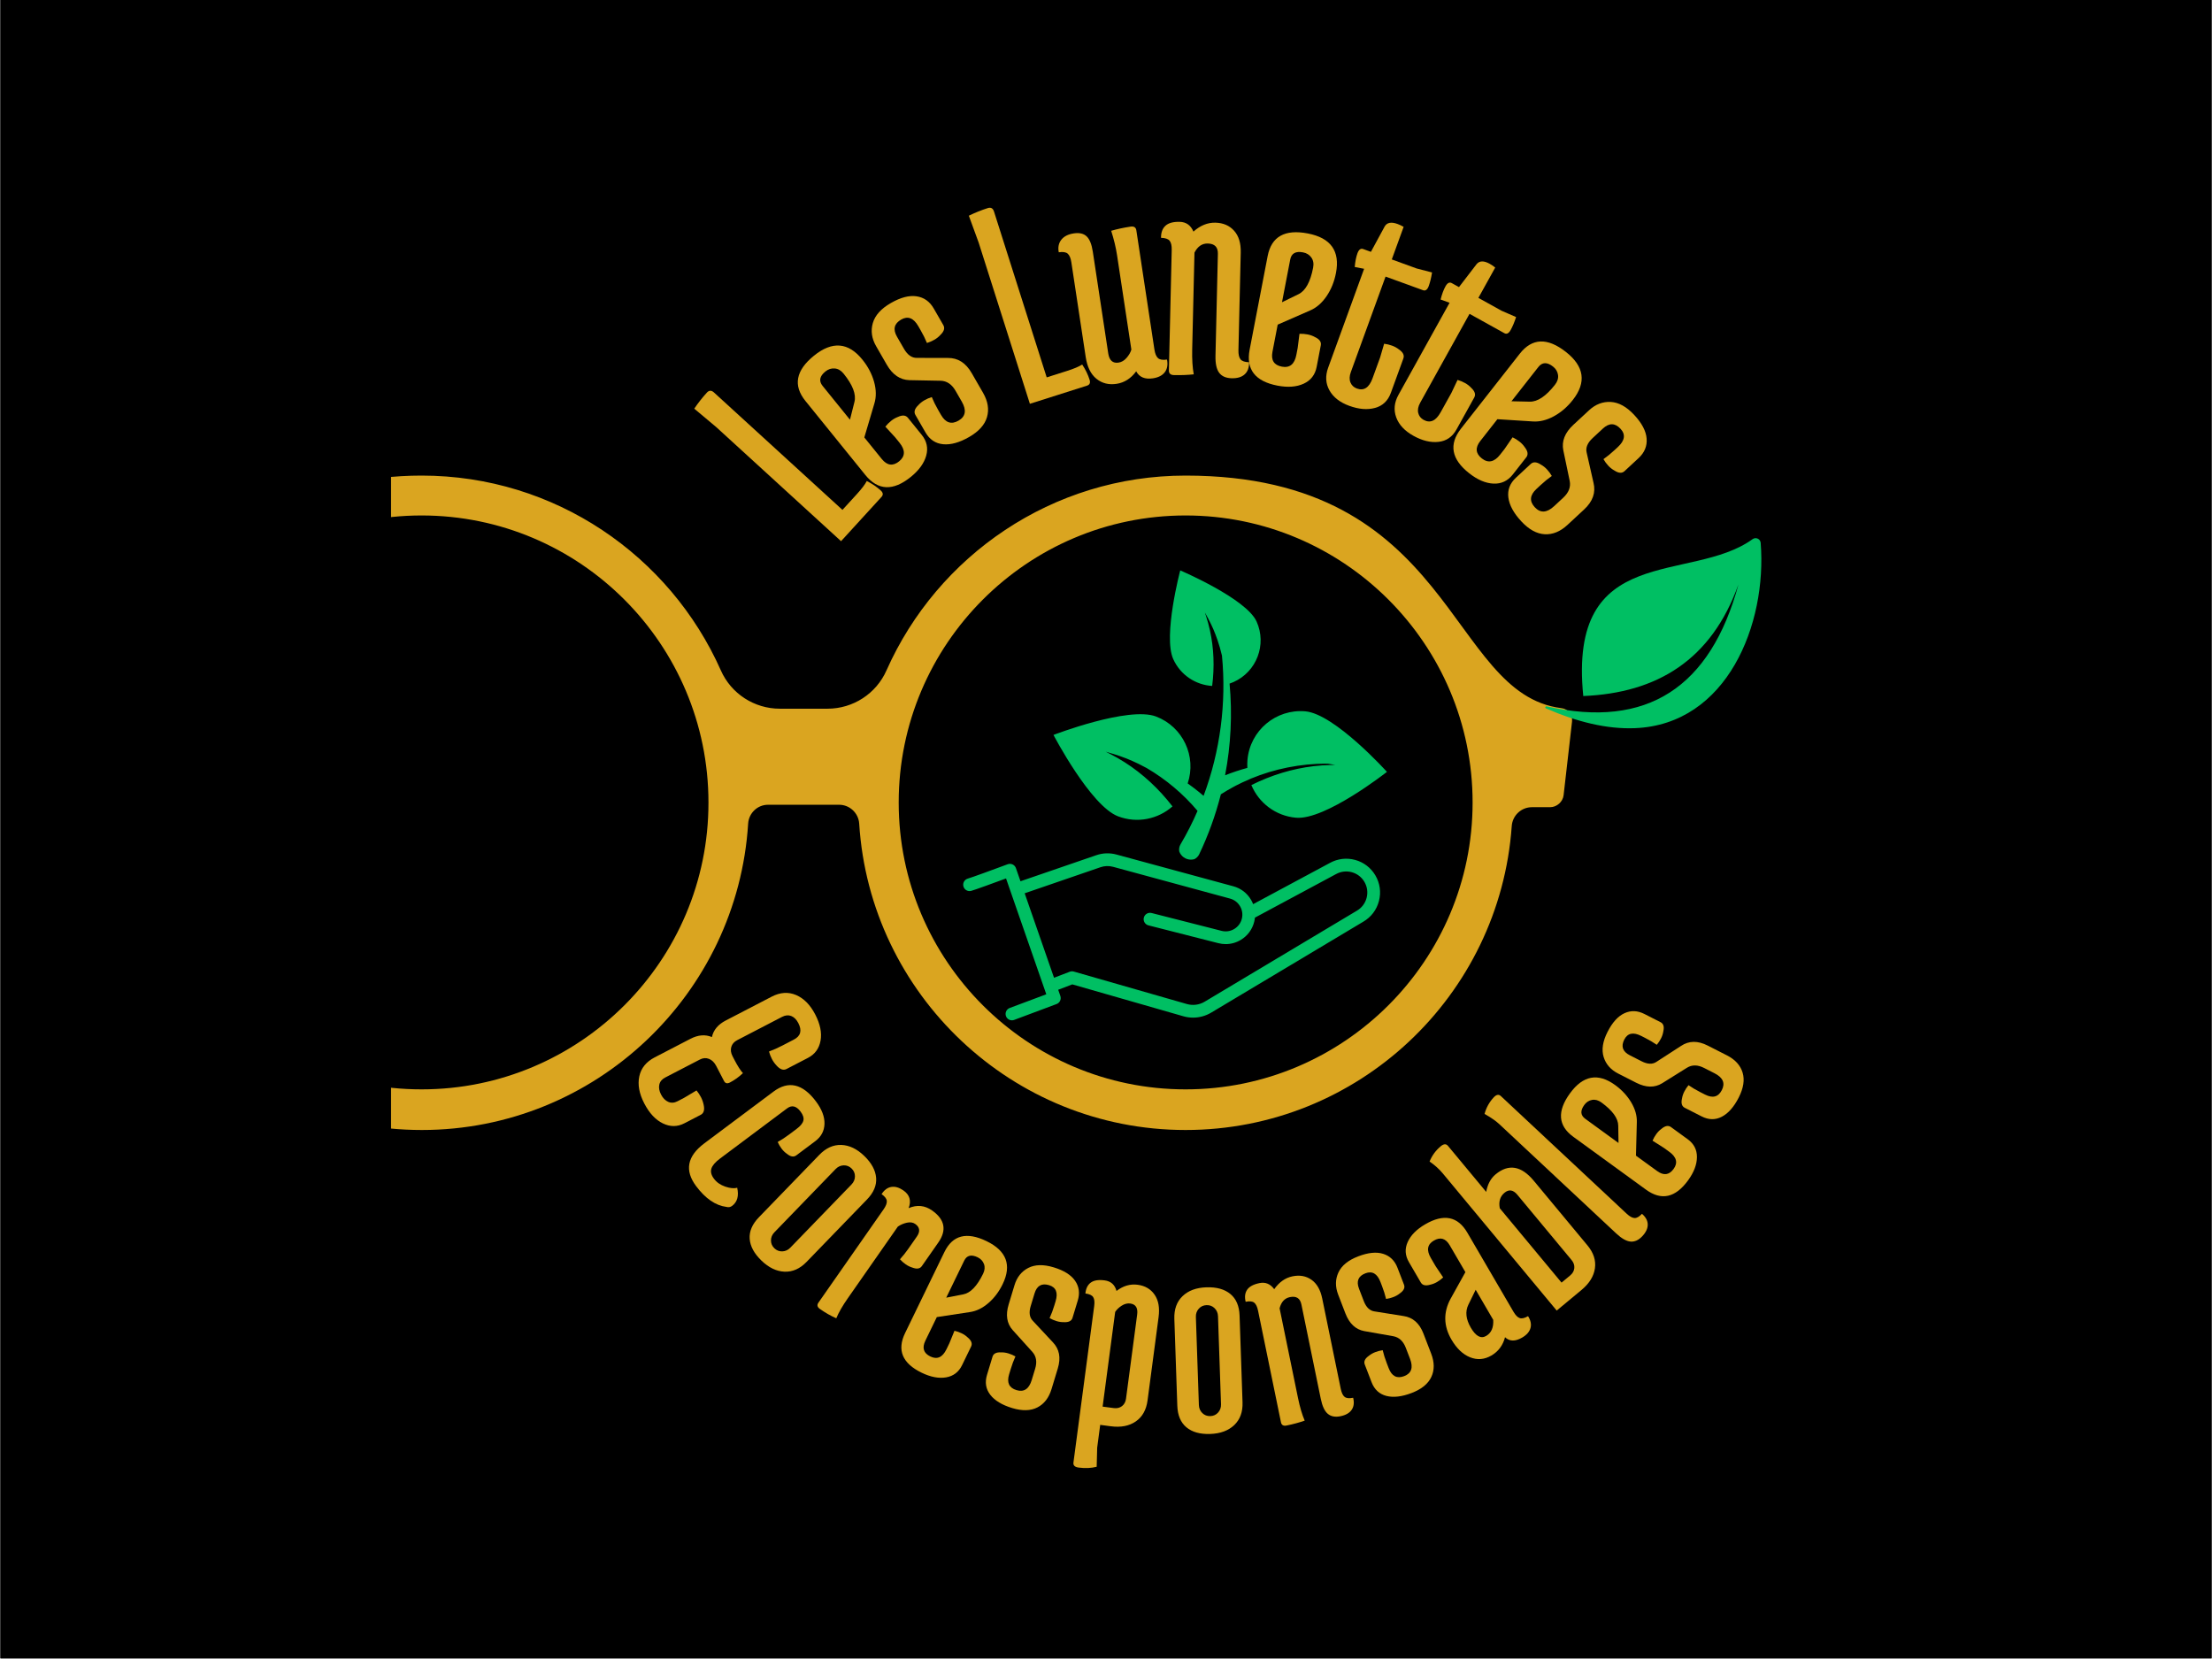 <svg xmlns="http://www.w3.org/2000/svg" xmlns:xlink="http://www.w3.org/1999/xlink" width="4608" zoomAndPan="magnify" viewBox="0 0 3456 2592" height="3456" preserveAspectRatio="xMidYMid meet" version="1.0"><defs><g/><clipPath id="f91a079c16"><path d="M 0.668 0 L 3455.332 0 L 3455.332 2591 L 0.668 2591 Z M 0.668 0 " clip-rule="nonzero"/></clipPath><clipPath id="8498e15b10"><path d="M 610.957 743 L 2457 743 L 2457 1766 L 610.957 1766 Z M 610.957 743 " clip-rule="nonzero"/></clipPath><clipPath id="8fe2d87f9f"><path d="M 2414 840 L 2752 840 L 2752 1138 L 2414 1138 Z M 2414 840 " clip-rule="nonzero"/></clipPath><clipPath id="58e523a487"><path d="M 2794.734 852.957 L 2700.445 1193.25 L 2377.492 1103.762 L 2471.785 763.473 Z M 2794.734 852.957 " clip-rule="nonzero"/></clipPath><clipPath id="4437dc5faf"><path d="M 2700.383 1193.473 L 2794.672 853.184 L 2471.723 763.695 L 2377.43 1103.988 Z M 2700.383 1193.473 " clip-rule="nonzero"/></clipPath><clipPath id="971c69b7f9"><path d="M 1504 1333 L 2157 1333 L 2157 1594.387 L 1504 1594.387 Z M 1504 1333 " clip-rule="nonzero"/></clipPath><clipPath id="a720d4741b"><path d="M 1645 891.156 L 2167 891.156 L 2167 1344 L 1645 1344 Z M 1645 891.156 " clip-rule="nonzero"/></clipPath></defs><g clip-path="url(#f91a079c16)"><path fill="#transparent" d="M 0.668 0 L 3455.332 0 L 3455.332 2591 L 0.668 2591 Z M 0.668 0 " fill-opacity="0" fill-rule="nonzero"/><path fill="#transparent" d="M 0.668 0 L 3455.332 0 L 3455.332 2591 L 0.668 2591 Z M 0.668 0 " fill-opacity="0" fill-rule="nonzero"/></g><g fill="#daa520" fill-opacity="1"><g transform="translate(1302.18, 858.51)"><g><path d="M 36.484 -86.422 C 44.18 -94.848 49.367 -101.695 52.047 -106.969 C 60.305 -102.852 67.594 -97.914 73.906 -92.156 C 77.645 -88.727 78.023 -85.379 75.047 -82.109 L 11.875 -12.984 L -183.203 -191.281 L -217.484 -220.016 C -211.379 -229.035 -204.801 -237.406 -197.75 -245.125 C -194.32 -248.875 -190.625 -248.93 -186.656 -245.297 L 14.047 -61.875 Z M 36.484 -86.422 "/></g></g></g><g fill="#daa520" fill-opacity="1"><g transform="translate(1366.791, 784.54)"><g><path d="M -48.797 -200.812 C -52.785 -205.738 -57.398 -208.422 -62.641 -208.859 C -67.891 -209.305 -72.734 -207.738 -77.172 -204.156 C -86.285 -196.781 -87.754 -189.273 -81.578 -181.641 L -38.812 -128.797 L -31.844 -156.438 C -28.789 -168.281 -34.441 -183.07 -48.797 -200.812 Z M -14.797 -42.438 L -108.391 -158.094 C -127.93 -182.238 -123.473 -205.82 -95.016 -228.844 C -66.566 -251.875 -41.379 -249.836 -19.453 -222.734 C -10.68 -211.898 -4.578 -200.332 -1.141 -188.031 C 2.285 -175.727 2.445 -164.445 -0.656 -154.188 L -16.391 -101.094 L 10.828 -67.469 C 19.191 -57.125 28.238 -55.883 37.969 -63.75 C 47.695 -71.625 47.879 -81.352 38.516 -92.938 L 31.641 -101.422 L 16.469 -117.906 C 19.082 -121.227 22.051 -124.234 25.375 -126.922 C 28.695 -129.617 32.234 -131.672 35.984 -133.078 C 43.086 -136.391 48.336 -135.953 51.734 -131.766 L 73.25 -105.172 C 81.227 -95.316 83.582 -84.477 80.312 -72.656 C 77.039 -60.832 69 -49.738 56.188 -39.375 C 28.594 -17.039 4.93 -18.062 -14.797 -42.438 Z M -14.797 -42.438 "/></g></g></g><g fill="#daa520" fill-opacity="1"><g transform="translate(1453.397, 712.309)"><g><path d="M 16.859 -64.031 C 23.973 -51.676 33.086 -48.703 44.203 -55.109 C 55.316 -61.516 57 -71.441 49.25 -84.891 L 39.516 -101.781 C 33.66 -111.938 25.898 -117.156 16.234 -117.438 L -32.578 -118.375 C -47.086 -118.789 -58.852 -126.82 -67.875 -142.469 L -84.484 -171.312 C -91.453 -183.383 -93.195 -195.453 -89.719 -207.516 C -86.25 -219.578 -76.895 -230 -61.656 -238.781 C -46.426 -247.57 -33.008 -251.102 -21.406 -249.375 C -9.801 -247.645 -0.836 -241.289 5.484 -230.312 L 20.438 -204.375 C 23.125 -199.707 21.656 -194.645 16.031 -189.188 C 13.375 -186.195 10.191 -183.633 6.484 -181.5 C 2.785 -179.363 -1.094 -177.676 -5.156 -176.438 C -7.812 -182.945 -11.117 -189.629 -15.078 -196.484 L -18.641 -202.672 C -26.078 -215.578 -35.008 -219.023 -45.438 -213.016 C -56.414 -206.691 -58.582 -197.766 -51.938 -186.234 L -41.016 -167.297 C -35.473 -157.68 -28.734 -152.969 -20.797 -153.156 L 27.547 -153.047 C 43.141 -153.254 55.523 -145.398 64.703 -129.484 L 82.516 -98.594 C 90.109 -85.414 92.172 -72.797 88.703 -60.734 C 85.234 -48.68 75.945 -38.301 60.844 -29.594 C 45.75 -20.895 32.207 -17.109 20.219 -18.234 C 8.227 -19.367 -1.016 -25.566 -7.516 -36.828 L -23.172 -64 C -25.867 -68.676 -24.395 -73.734 -18.75 -79.172 C -16.094 -82.172 -12.91 -84.738 -9.203 -86.875 C -5.504 -89.008 -1.629 -90.691 2.422 -91.922 C 5.086 -85.41 8.395 -78.723 12.344 -71.859 Z M 16.859 -64.031 "/></g></g></g><g fill="#daa520" fill-opacity="1"><g transform="translate(1554.765, 655.268)"><g/></g></g><g fill="#daa520" fill-opacity="1"><g transform="translate(1592.309, 636.221)"><g><path d="M 74.75 -56.672 C 85.625 -60.129 93.539 -63.477 98.5 -66.719 C 103.602 -59.031 107.453 -51.109 110.047 -42.953 C 111.578 -38.117 110.234 -35.031 106.016 -33.688 L 16.766 -5.328 L -63.266 -257.203 L -78.609 -299.203 C -68.828 -303.973 -58.953 -307.941 -48.984 -311.109 C -44.148 -312.648 -40.922 -310.852 -39.297 -305.719 L 43.047 -46.609 Z M 74.75 -56.672 "/></g></g></g><g fill="#daa520" fill-opacity="1"><g transform="translate(1684.09, 604.042)"><g><path d="M 61.156 -205.438 C 59.352 -217.344 56.305 -230.016 52.016 -243.453 C 61.234 -246.141 71.32 -248.312 82.281 -249.969 C 87.602 -250.781 90.617 -248.836 91.328 -244.141 L 119.547 -58.031 C 120.547 -51.457 122.438 -46.938 125.219 -44.469 C 128 -42.008 132.68 -41.281 139.266 -42.281 C 140.805 -34.176 139.641 -27.582 135.766 -22.5 C 131.891 -17.426 125.723 -14.25 117.266 -12.969 C 104.734 -11.07 96.004 -14.719 91.078 -23.906 C 82.848 -12.719 72.625 -6.195 60.406 -4.344 C 48.188 -2.488 37.688 -5.141 28.906 -12.297 C 20.125 -19.461 14.566 -30.723 12.234 -46.078 L -10.203 -194.109 C -11.203 -200.691 -13.086 -205.219 -15.859 -207.688 C -18.641 -210.156 -23.316 -210.891 -29.891 -209.891 C -31.398 -217.672 -30.07 -224.203 -25.906 -229.484 C -21.738 -234.766 -15.266 -238.066 -6.484 -239.391 C 2.285 -240.723 9.004 -239.176 13.672 -234.75 C 18.348 -230.332 21.562 -222.328 23.312 -210.734 L 47.406 -51.891 C 49.07 -40.922 54.453 -36.129 63.547 -37.516 C 68.242 -38.223 72.43 -40.695 76.109 -44.938 C 79.797 -49.188 82.27 -53.5 83.531 -57.875 Z M 61.156 -205.438 "/></g></g></g><g fill="#daa520" fill-opacity="1"><g transform="translate(1805.225, 583.442)"><g><path d="M 57.453 -37.641 C 57.098 -22.117 57.906 -9.102 59.875 1.406 C 50.332 2.445 40.02 2.844 28.938 2.594 C 23.562 2.457 20.93 0.008 21.047 -4.75 L 25.453 -192.906 C 25.609 -199.562 24.531 -204.344 22.219 -207.25 C 19.906 -210.156 15.422 -211.688 8.766 -211.844 C 8.648 -220.094 10.941 -226.379 15.641 -230.703 C 20.336 -235.035 27.754 -237.082 37.891 -236.844 C 48.023 -236.613 55.191 -231.531 59.391 -221.594 C 70.086 -231.176 81.531 -235.82 93.719 -235.531 C 105.914 -235.25 115.645 -231.055 122.906 -222.953 C 130.164 -214.859 133.625 -203.523 133.281 -188.953 L 129.703 -36.422 C 129.547 -29.766 130.617 -24.984 132.922 -22.078 C 135.223 -19.18 139.703 -17.656 146.359 -17.5 C 146.492 -9.25 144.211 -2.961 139.516 1.359 C 134.816 5.691 128.031 7.754 119.156 7.547 C 110.289 7.336 103.781 4.492 99.625 -0.984 C 95.477 -6.473 93.551 -15.395 93.844 -27.75 L 97.578 -186.938 C 97.816 -197.383 92.551 -202.734 81.781 -202.984 C 72.906 -203.191 65.977 -198.441 61 -188.734 Z M 57.453 -37.641 "/></g></g></g><g fill="#daa520" fill-opacity="1"><g transform="translate(1929.512, 584.889)"><g><path d="M 122.109 -166.719 C 123.305 -172.945 122.383 -178.211 119.344 -182.516 C 116.301 -186.816 111.984 -189.504 106.391 -190.578 C 94.867 -192.797 88.176 -189.082 86.312 -179.438 L 73.469 -112.672 L 99.109 -125.172 C 110.129 -130.473 117.797 -144.32 122.109 -166.719 Z M 22.922 -38.656 L 51.031 -184.75 C 56.906 -215.258 77.816 -227.055 113.766 -220.141 C 149.711 -213.223 164.391 -192.645 157.797 -158.406 C 155.16 -144.719 150.242 -132.598 143.047 -122.047 C 135.848 -111.492 127.328 -104.098 117.484 -99.859 L 66.734 -77.672 L 58.562 -35.188 C 56.039 -22.125 60.926 -14.41 73.219 -12.047 C 85.508 -9.68 93.066 -15.816 95.891 -30.453 L 97.953 -41.172 L 100.781 -63.375 C 105 -63.531 109.207 -63.203 113.406 -62.391 C 117.613 -61.586 121.461 -60.207 124.953 -58.25 C 132.066 -54.938 135.113 -50.633 134.094 -45.344 L 127.625 -11.75 C 125.227 0.695 118.457 9.477 107.312 14.594 C 96.164 19.719 82.504 20.723 66.328 17.609 C 31.461 10.898 16.992 -7.852 22.922 -38.656 Z M 22.922 -38.656 "/></g></g></g><g fill="#daa520" fill-opacity="1"><g transform="translate(2040.439, 604.415)"><g><path d="M 132.656 9.297 C 128.113 21.797 119.859 29.664 107.891 32.906 C 95.93 36.145 82.582 35.082 67.844 29.719 C 53.102 24.363 42.719 16.289 36.688 5.5 C 30.664 -5.281 29.984 -17.07 34.641 -29.875 L 90.844 -184.453 L 76.188 -187.266 C 76.914 -195.754 78.332 -202.898 80.438 -208.703 C 82.551 -214.516 85.539 -216.719 89.406 -215.312 L 101.469 -210.938 L 123 -250.656 C 126.562 -256.77 133.258 -258.039 143.094 -254.469 C 146.07 -253.383 149.238 -251.895 152.594 -250 L 134.078 -199.078 L 172.938 -184.953 L 196.984 -178.734 C 195.66 -170.441 193.941 -163.395 191.828 -157.594 C 189.723 -151.789 186.738 -149.594 182.875 -151 L 124.344 -172.281 L 70.094 -23.062 C 67.82 -16.82 67.625 -11.422 69.5 -6.859 C 71.383 -2.297 74.711 0.852 79.484 2.594 C 90.504 6.594 98.664 1.297 103.969 -13.297 L 115.828 -45.891 L 122.109 -67.375 C 126.305 -66.863 130.41 -65.875 134.422 -64.406 C 138.441 -62.945 142.023 -60.973 145.172 -58.484 C 151.66 -54.098 153.988 -49.375 152.156 -44.312 Z M 132.656 9.297 "/></g></g></g><g fill="#daa520" fill-opacity="1"><g transform="translate(2146.08, 640.9)"><g><path d="M 129.562 30.047 C 123.102 41.68 113.707 48.156 101.375 49.469 C 89.039 50.781 76.02 47.629 62.312 40.016 C 48.602 32.41 39.617 22.805 35.359 11.203 C 31.109 -0.391 32.289 -12.145 38.906 -24.062 L 118.719 -167.859 L 104.703 -172.938 C 106.766 -181.219 109.289 -188.055 112.281 -193.453 C 115.281 -198.859 118.578 -200.562 122.172 -198.562 L 133.406 -192.328 L 160.906 -228.172 C 165.395 -233.648 172.211 -233.852 181.359 -228.781 C 184.129 -227.238 187.02 -225.27 190.031 -222.875 L 163.734 -175.5 L 199.891 -155.422 L 222.656 -145.516 C 220.039 -137.535 217.234 -130.844 214.234 -125.438 C 211.234 -120.039 207.938 -118.336 204.344 -120.328 L 149.891 -150.562 L 72.844 -11.75 C 69.625 -5.938 68.582 -0.629 69.719 4.172 C 70.852 8.973 73.641 12.602 78.078 15.062 C 88.336 20.758 97.234 16.816 104.766 3.234 L 121.609 -27.094 L 131.188 -47.328 C 135.25 -46.148 139.148 -44.523 142.891 -42.453 C 146.629 -40.379 149.852 -37.867 152.562 -34.922 C 158.289 -29.566 159.852 -24.535 157.25 -19.828 Z M 129.562 30.047 "/></g></g></g><g fill="#daa520" fill-opacity="1"><g transform="translate(2244.615, 693.497)"><g><path d="M 184.859 -92.375 C 188.773 -97.363 190.363 -102.469 189.625 -107.688 C 188.883 -112.906 186.273 -117.273 181.797 -120.797 C 172.566 -128.035 164.922 -127.789 158.859 -120.062 L 116.891 -66.578 L 145.391 -65.953 C 157.617 -65.617 170.773 -74.426 184.859 -92.375 Z M 38.062 -23.891 L 129.906 -140.938 C 149.082 -165.375 173.066 -166.297 201.859 -143.703 C 230.66 -121.109 234.301 -96.098 212.781 -68.672 C 204.176 -57.703 194.258 -49.172 183.031 -43.078 C 171.801 -36.984 160.836 -34.305 150.141 -35.047 L 94.891 -38.547 L 68.188 -4.5 C 59.969 5.957 60.781 15.051 70.625 22.781 C 80.469 30.508 89.988 28.516 99.188 16.797 L 105.922 8.219 L 118.609 -10.234 C 122.43 -8.441 126.023 -6.223 129.391 -3.578 C 132.754 -0.941 135.547 2.039 137.766 5.375 C 142.578 11.57 143.32 16.789 140 21.031 L 118.875 47.953 C 111.039 57.922 100.992 62.629 88.734 62.078 C 76.484 61.523 63.879 56.16 50.922 45.984 C 22.984 24.078 18.695 0.785 38.062 -23.891 Z M 38.062 -23.891 "/></g></g></g><g fill="#daa520" fill-opacity="1"><g transform="translate(2334.378, 761.766)"><g><path d="M 66.188 2.125 C 55.727 11.82 54.863 21.375 63.594 30.781 C 72.32 40.188 82.379 39.613 93.766 29.062 L 108.047 15.797 C 116.641 7.828 119.992 -0.895 118.109 -10.375 L 108.125 -58.188 C 105.289 -72.406 110.492 -85.66 123.734 -97.953 L 148.125 -120.578 C 158.344 -130.066 169.719 -134.461 182.25 -133.766 C 194.781 -133.078 207.023 -126.285 218.984 -113.391 C 230.953 -100.504 237.391 -88.211 238.297 -76.516 C 239.203 -64.816 235.008 -54.656 225.719 -46.031 L 203.766 -25.672 C 199.816 -22.004 194.562 -22.316 188 -26.609 C 184.477 -28.523 181.266 -31.051 178.359 -34.188 C 175.453 -37.32 172.945 -40.723 170.844 -44.391 C 176.602 -48.441 182.383 -53.16 188.188 -58.547 L 193.422 -63.406 C 204.336 -73.539 205.695 -83.02 197.5 -91.844 C 188.883 -101.125 179.695 -101.238 169.938 -92.188 L 153.922 -77.312 C 145.785 -69.77 142.695 -62.148 144.656 -54.453 L 155.328 -7.312 C 159.023 7.852 154.141 21.688 140.672 34.188 L 114.531 58.438 C 103.383 68.781 91.539 73.602 79 72.906 C 66.469 72.219 54.273 65.484 42.422 52.703 C 30.566 39.93 23.852 27.578 22.281 15.641 C 20.719 3.703 24.703 -6.688 34.234 -15.531 L 57.219 -36.859 C 61.176 -40.535 66.43 -40.227 72.984 -35.938 C 76.504 -34.008 79.719 -31.477 82.625 -28.344 C 85.539 -25.219 88.047 -21.816 90.141 -18.141 C 84.391 -14.109 78.613 -9.398 72.812 -4.016 Z M 66.188 2.125 "/></g></g></g><g fill="#daa520" fill-opacity="1"><g transform="translate(978.002, 1659.097)"><g><path d="M 169.594 -2.953 C 174.562 6.617 178.953 13.453 182.766 17.547 C 176.43 23.547 169.672 28.41 162.484 32.141 C 158.234 34.348 155.145 33.594 153.219 29.875 L 141 6.328 C 138.102 0.742 134.328 -2.945 129.672 -4.75 C 125.023 -6.562 120.312 -6.223 115.531 -3.734 L 61.281 24.406 C 56.227 27.031 53.164 30.727 52.094 35.5 C 51.031 40.27 51.945 45.445 54.844 51.031 C 57.738 56.625 61.477 60.422 66.062 62.422 C 70.645 64.43 75.461 64.125 80.516 61.5 L 90.484 56.328 L 110.219 44.578 C 112.938 47.891 115.258 51.406 117.188 55.125 C 119.125 58.852 120.531 62.852 121.406 67.125 C 123.133 75 121.602 80.18 116.812 82.672 L 91.281 95.922 C 80.383 101.578 69.195 101.645 57.719 96.125 C 46.238 90.602 36.531 80.195 28.594 64.906 C 20.664 49.613 18.078 35.516 20.828 22.609 C 23.586 9.703 31.617 -0.203 44.922 -7.109 L 100.766 -36.078 C 112.734 -42.285 123.906 -43.191 134.281 -38.797 C 136.676 -49.816 143.852 -58.43 155.812 -64.641 L 227.609 -101.906 C 240.91 -108.801 253.629 -109.66 265.766 -104.484 C 277.91 -99.305 287.879 -89.203 295.672 -74.172 C 303.461 -59.148 306.242 -45.488 304.016 -33.188 C 301.797 -20.895 295.234 -11.922 284.328 -6.266 L 250.828 11.109 C 246.035 13.598 240.914 11.867 235.469 5.922 C 232.469 2.742 230 -0.703 228.062 -4.422 C 226.133 -8.141 224.609 -12.07 223.484 -16.219 C 230.266 -18.727 237.25 -21.848 244.438 -25.578 L 262.375 -34.891 C 273.02 -40.41 275.312 -49.02 269.25 -60.719 C 266.344 -66.301 262.664 -69.961 258.219 -71.703 C 253.781 -73.453 249.031 -73.016 243.969 -70.391 L 173.766 -33.953 C 168.973 -31.473 165.906 -27.945 164.562 -23.375 C 163.227 -18.801 163.875 -13.988 166.5 -8.938 Z M 169.594 -2.953 "/></g></g></g><g fill="#daa520" fill-opacity="1"><g transform="translate(1055.144, 1802.263)"><g><path d="M 96.641 53.422 C 99.492 66.242 96.844 75.707 88.688 81.812 C 86.051 83.781 83.086 84.312 79.797 83.406 C 62.773 81.188 47 70.359 32.469 50.922 C 14.156 26.453 18.438 4.16 45.312 -15.953 L 153.266 -96.703 C 176.773 -114.285 198.941 -109.16 219.766 -81.328 C 228.922 -69.098 233.344 -57.441 233.031 -46.359 C 232.719 -35.273 227.879 -26.234 218.516 -19.234 L 189.016 2.844 C 184.941 5.895 180.031 5.078 174.281 0.391 C 171.156 -1.773 168.379 -4.473 165.953 -7.703 C 163.535 -10.941 161.52 -14.383 159.906 -18.031 C 165.727 -21.281 171.641 -25.145 177.641 -29.625 L 189.5 -38.516 C 195.5 -42.992 199.008 -47.301 200.031 -51.438 C 201.062 -55.57 199.602 -60.273 195.656 -65.547 C 189.02 -74.422 181.988 -76.078 174.562 -70.516 L 69.844 7.828 C 62.395 13.391 57.891 18.625 56.328 23.531 C 54.766 28.438 56.094 33.707 60.312 39.344 C 64.531 44.988 70.41 49.102 77.953 51.688 C 85.504 54.27 91.734 54.848 96.641 53.422 Z M 96.641 53.422 "/></g></g></g><g fill="#daa520" fill-opacity="1"><g transform="translate(1146.6, 1921.578)"><g><path d="M 39.078 -19.703 L 133.469 -117.234 C 143.883 -127.992 155.348 -133.16 167.859 -132.734 C 180.367 -132.305 192.328 -126.57 203.734 -115.531 C 215.141 -104.488 221.312 -93.094 222.25 -81.344 C 223.188 -69.602 218.445 -58.348 208.031 -47.578 L 113.641 49.938 C 103.223 60.695 91.707 65.812 79.094 65.281 C 66.477 64.75 54.461 58.961 43.047 47.922 C 31.641 36.891 25.52 25.551 24.688 13.906 C 23.863 2.258 28.66 -8.941 39.078 -19.703 Z M 158.953 -95.062 L 63.312 3.75 C 59.77 7.406 57.984 11.613 57.953 16.375 C 57.922 21.133 59.68 25.234 63.234 28.672 C 66.785 32.109 70.941 33.734 75.703 33.547 C 80.473 33.367 84.629 31.453 88.172 27.797 L 183.812 -71.016 C 187.352 -74.68 189.133 -78.898 189.156 -83.672 C 189.188 -88.441 187.426 -92.547 183.875 -95.984 C 180.32 -99.422 176.164 -101.039 171.406 -100.844 C 166.645 -100.656 162.492 -98.727 158.953 -95.062 Z M 158.953 -95.062 "/></g></g></g><g fill="#daa520" fill-opacity="1"><g transform="translate(1259.644, 2027.991)"><g><path d="M 64.938 0.422 C 56.707 12.203 50.707 22.617 46.938 31.672 C 38.539 28.004 30.039 23.164 21.438 17.156 C 17.27 14.25 16.473 10.957 19.047 7.281 L 120.938 -138.625 C 124.539 -143.789 126.191 -148.125 125.891 -151.625 C 125.598 -155.125 122.875 -158.672 117.719 -162.266 C 121.926 -168.836 127.008 -172.598 132.969 -173.547 C 138.938 -174.492 145.238 -172.656 151.875 -168.031 C 161.688 -161.164 164.395 -151.961 160 -140.422 C 173 -145.961 185.148 -144.785 196.453 -136.891 C 216.598 -122.816 219.895 -106.078 206.344 -86.672 L 180.609 -49.828 C 177.691 -45.648 172.766 -44.883 165.828 -47.531 C 162.191 -48.613 158.719 -50.312 155.406 -52.625 C 152.094 -54.938 149.102 -57.57 146.438 -60.531 C 150.938 -65.426 155.332 -70.945 159.625 -77.094 L 172.75 -95.891 C 178.406 -103.992 177.551 -110.617 170.188 -115.766 C 166.75 -118.16 162.438 -118.789 157.25 -117.656 C 152.07 -116.52 147.375 -114.5 143.156 -111.594 Z M 64.938 0.422 "/></g></g></g><g fill="#daa520" fill-opacity="1"><g transform="translate(1383.715, 2112.407)"><g><path d="M 152.312 -122.391 C 154.926 -127.785 155.363 -132.816 153.625 -137.484 C 151.895 -142.16 148.609 -145.676 143.766 -148.031 C 133.797 -152.863 126.785 -151.102 122.734 -142.75 L 94.672 -84.938 L 121.141 -90.078 C 132.504 -92.211 142.895 -102.984 152.312 -122.391 Z M 30.406 -29.703 L 91.812 -156.25 C 104.633 -182.664 126.609 -188.32 157.734 -173.219 C 188.867 -158.113 197.238 -135.734 182.844 -106.078 C 177.094 -94.223 169.641 -84.352 160.484 -76.469 C 151.336 -68.582 141.75 -63.914 131.719 -62.469 L 79.953 -54.594 L 62.094 -17.812 C 56.602 -6.488 59.18 1.754 69.828 6.922 C 80.473 12.086 88.867 8.336 95.016 -4.328 L 99.531 -13.625 L 107.531 -33.219 C 111.426 -32.344 115.191 -31.02 118.828 -29.25 C 122.473 -27.488 125.656 -25.281 128.375 -22.625 C 134.039 -17.875 135.766 -13.207 133.547 -8.625 L 119.422 20.484 C 114.191 31.266 105.859 37.629 94.422 39.578 C 82.984 41.523 70.258 39.098 56.25 32.297 C 26.062 17.648 17.445 -3.016 30.406 -29.703 Z M 30.406 -29.703 "/></g></g></g><g fill="#daa520" fill-opacity="1"><g transform="translate(1521.558, 2177.066)"><g><path d="M 55.062 -29.797 C 51.156 -16.891 55.004 -8.676 66.609 -5.156 C 78.223 -1.645 86.156 -6.914 90.406 -20.969 L 95.766 -38.609 C 98.973 -49.211 97.551 -57.93 91.5 -64.766 L 60.562 -99.047 C 51.457 -109.316 49.383 -122.625 54.344 -138.969 L 63.469 -169.078 C 67.289 -181.68 74.477 -190.688 85.031 -196.094 C 95.594 -201.508 108.832 -201.801 124.75 -196.969 C 140.664 -192.145 151.781 -185.176 158.094 -176.062 C 164.406 -166.945 165.82 -156.656 162.344 -145.188 L 154.125 -118.094 C 152.656 -113.227 148.223 -110.977 140.828 -111.344 C 137.035 -111.238 133.203 -111.77 129.328 -112.938 C 125.453 -114.113 121.781 -115.695 118.312 -117.688 C 121.094 -123.738 123.566 -130.348 125.734 -137.516 L 127.688 -143.969 C 131.781 -157.445 128.379 -165.836 117.484 -169.141 C 106.016 -172.609 98.453 -168.32 94.797 -156.281 L 88.797 -136.484 C 85.766 -126.461 86.879 -118.773 92.141 -113.422 L 123.344 -80 C 133.594 -69.383 136.195 -55.766 131.156 -39.141 L 121.375 -6.891 C 117.195 6.879 109.82 16.469 99.25 21.875 C 88.688 27.289 75.52 27.609 59.75 22.828 C 43.977 18.047 32.609 11.148 25.641 2.141 C 18.672 -6.859 16.969 -17.234 20.531 -28.984 L 29.125 -57.375 C 30.602 -62.25 35.039 -64.504 42.438 -64.141 C 46.238 -64.242 50.07 -63.707 53.938 -62.531 C 57.812 -61.363 61.484 -59.785 64.953 -57.797 C 62.18 -51.742 59.711 -45.133 57.547 -37.969 Z M 55.062 -29.797 "/></g></g></g><g fill="#daa520" fill-opacity="1"><g transform="translate(1665.927, 2219.162)"><g><path d="M 56.797 -21.484 L 74.172 -19.188 C 79.211 -18.52 83.5 -19.535 87.031 -22.234 C 90.562 -24.941 92.664 -28.82 93.344 -33.875 L 110.766 -165.297 C 112.141 -175.68 108.52 -181.445 99.906 -182.594 C 95.457 -183.176 91 -182.031 86.531 -179.156 C 82.07 -176.281 78.695 -173.023 76.406 -169.391 Z M 53.016 7.031 L 48.297 42.672 L 47.516 72.484 C 39.047 74.691 29.617 75.109 19.234 73.734 C 13.297 72.941 10.625 70.316 11.219 65.859 L 43.641 -178.719 C 44.473 -184.957 43.953 -189.562 42.078 -192.531 C 40.203 -195.5 36.145 -197.398 29.906 -198.234 C 30.625 -205.992 33.41 -211.664 38.266 -215.25 C 43.129 -218.832 50.391 -219.984 60.047 -218.703 C 69.703 -217.422 75.852 -211.922 78.5 -202.203 C 88.914 -210.191 99.914 -213.414 111.5 -211.875 C 123.082 -210.344 131.914 -205.172 138 -196.359 C 144.094 -187.547 146.172 -175.863 144.234 -161.312 L 127 -31.234 C 125.031 -16.379 118.891 -5.406 108.578 1.688 C 98.266 8.789 85.238 11.301 69.5 9.219 Z M 53.016 7.031 "/></g></g></g><g fill="#daa520" fill-opacity="1"><g transform="translate(1826.458, 2238.084)"><g><path d="M 12.953 -41.797 L 8.328 -177.438 C 7.816 -192.406 12.062 -204.238 21.062 -212.938 C 30.062 -221.645 42.492 -226.27 58.359 -226.812 C 74.234 -227.352 86.719 -223.879 95.812 -216.391 C 104.914 -208.91 109.723 -197.688 110.234 -182.719 L 114.859 -47.078 C 115.367 -32.109 111.051 -20.27 101.906 -11.562 C 92.758 -2.852 80.25 1.77 64.375 2.312 C 48.508 2.852 36.098 -0.617 27.141 -8.109 C 18.191 -15.598 13.461 -26.828 12.953 -41.797 Z M 41.969 -180.391 L 46.656 -42.953 C 46.832 -37.867 48.625 -33.66 52.031 -30.328 C 55.438 -26.992 59.609 -25.41 64.547 -25.578 C 69.484 -25.754 73.539 -27.617 76.719 -31.172 C 79.906 -34.723 81.41 -39.039 81.234 -44.125 L 76.547 -181.562 C 76.367 -186.656 74.57 -190.867 71.156 -194.203 C 67.75 -197.547 63.578 -199.129 58.641 -198.953 C 53.703 -198.785 49.645 -196.922 46.469 -193.359 C 43.289 -189.805 41.789 -185.484 41.969 -180.391 Z M 41.969 -180.391 "/></g></g></g><g fill="#daa520" fill-opacity="1"><g transform="translate(1982.983, 2230.961)"><g><path d="M 44.984 -46.844 C 47.93 -32.469 51.426 -20.648 55.469 -11.391 C 46.906 -8.398 37.484 -5.852 27.203 -3.75 C 22.223 -2.727 19.281 -4.422 18.375 -8.828 L -17.406 -183.156 C -18.664 -189.312 -20.664 -193.484 -23.406 -195.672 C -26.156 -197.867 -30.613 -198.332 -36.781 -197.062 C -38.645 -204.633 -37.867 -210.91 -34.453 -215.891 C -31.047 -220.867 -24.645 -224.32 -15.25 -226.25 C -5.863 -228.176 1.82 -225.008 7.812 -216.75 C 15.625 -227.844 25.176 -234.547 36.469 -236.859 C 47.77 -239.18 57.625 -237.383 66.031 -231.469 C 74.445 -225.551 80.039 -215.844 82.812 -202.344 L 111.812 -61.016 C 113.082 -54.859 115.082 -50.688 117.812 -48.5 C 120.551 -46.312 125.004 -45.848 131.172 -47.109 C 133.035 -39.535 132.258 -33.258 128.844 -28.281 C 125.438 -23.301 119.625 -19.969 111.406 -18.281 C 103.188 -16.594 96.582 -17.832 91.594 -22 C 86.602 -26.176 82.938 -33.988 80.594 -45.438 L 50.312 -192.906 C 48.332 -202.594 42.352 -206.414 32.375 -204.375 C 24.156 -202.688 18.781 -196.844 16.25 -186.844 Z M 44.984 -46.844 "/></g></g></g><g fill="#daa520" fill-opacity="1"><g transform="translate(2144.567, 2195.032)"><g><path d="M 25.125 -57.344 C 29.969 -44.758 38.047 -40.645 49.359 -45 C 60.68 -49.363 63.707 -58.395 58.438 -72.094 L 51.812 -89.297 C 47.832 -99.641 41.348 -105.648 32.359 -107.328 L -13.094 -115.344 C -26.582 -117.863 -36.395 -127.086 -42.531 -143.016 L -53.844 -172.391 C -58.57 -184.68 -58.43 -196.207 -53.422 -206.969 C -48.422 -217.727 -38.16 -226.094 -22.641 -232.062 C -7.129 -238.039 5.914 -239.375 16.5 -236.062 C 27.094 -232.75 34.539 -225.5 38.844 -214.312 L 49.016 -187.891 C 50.848 -183.148 48.734 -178.645 42.672 -174.375 C 39.742 -171.969 36.391 -170.035 32.609 -168.578 C 28.836 -167.129 24.973 -166.125 21.016 -165.562 C 19.484 -172.039 17.367 -178.773 14.672 -185.766 L 12.266 -192.047 C 7.203 -205.191 -0.641 -209.719 -11.266 -205.625 C -22.441 -201.32 -25.77 -193.297 -21.25 -181.547 L -13.828 -162.266 C -10.055 -152.484 -4.445 -147.094 3 -146.094 L 48.141 -138.906 C 62.742 -136.832 73.164 -127.688 79.406 -111.469 L 91.516 -80.016 C 96.68 -66.598 96.758 -54.508 91.75 -43.75 C 86.738 -32.988 76.539 -24.645 61.156 -18.719 C 45.781 -12.801 32.578 -11.25 21.547 -14.062 C 10.516 -16.883 2.789 -24.023 -1.625 -35.484 L -12.281 -63.156 C -14.113 -67.914 -12 -72.426 -5.938 -76.688 C -3.008 -79.094 0.336 -81.02 4.109 -82.469 C 7.891 -83.926 11.758 -84.941 15.719 -85.516 C 17.25 -79.035 19.363 -72.301 22.062 -65.312 Z M 25.125 -57.344 "/></g></g></g><g fill="#daa520" fill-opacity="1"><g transform="translate(2284.001, 2139.554)"><g><path d="M 10.188 -101.141 C 4.969 -90.473 6.242 -78.473 14.016 -65.141 C 21.797 -51.816 29.758 -47.531 37.906 -52.281 C 46.062 -57.039 49.754 -65.441 48.984 -77.484 L 21.578 -124.453 Z M -57.312 -226.703 C -28.332 -243.609 -6.375 -239.254 8.562 -213.641 L 80.578 -90.188 C 83.754 -84.75 86.988 -81.438 90.281 -80.25 C 93.582 -79.062 97.953 -80.051 103.391 -83.219 C 107.566 -76.625 108.836 -70.422 107.203 -64.609 C 105.566 -58.797 101.254 -53.852 94.266 -49.781 C 83.398 -43.438 74.461 -43.602 67.453 -50.281 C 64.109 -37.562 57 -28.031 46.125 -21.688 C 35.258 -15.352 24.176 -14.438 12.875 -18.938 C 1.582 -23.445 -8.141 -32.691 -16.297 -46.672 C -28.68 -67.898 -29.113 -89.156 -17.594 -110.438 L 5.5 -152 L -18.953 -193.922 C -25.285 -204.797 -33.562 -207.25 -43.781 -201.281 C -54.008 -195.32 -55.578 -186.258 -48.484 -174.094 L -41.016 -161.281 L -29.203 -143.719 C -32.109 -140.977 -35.305 -138.586 -38.797 -136.547 C -42.297 -134.516 -45.906 -133.109 -49.625 -132.328 C -56.75 -130.266 -61.594 -131.43 -64.156 -135.828 L -82.719 -167.656 C -88.758 -178.008 -89.398 -188.473 -84.641 -199.047 C -79.879 -209.629 -70.77 -218.848 -57.312 -226.703 Z M -57.312 -226.703 "/></g></g></g><g fill="#daa520" fill-opacity="1"><g transform="translate(2419.731, 2057.934)"><g><path d="M -165.578 -224.656 C -171.328 -231.57 -178.195 -237.742 -186.188 -243.172 C -182.344 -252.598 -176.504 -260.566 -168.672 -267.078 C -164.055 -270.91 -160.316 -271.102 -157.453 -267.656 L -97.719 -195.734 C -95.551 -207.66 -90.664 -216.785 -83.062 -223.109 C -62.781 -239.953 -42.879 -236.617 -23.359 -213.109 L 60.484 -112.156 C 70.055 -100.633 73.945 -88.68 72.156 -76.297 C 70.375 -63.91 63.379 -52.645 51.172 -42.5 L 12.438 -10.328 Z M 20 -54 L 33.484 -65.188 C 37.398 -68.445 39.562 -72.289 39.969 -76.719 C 40.375 -81.156 38.945 -85.332 35.688 -89.25 L -49.016 -191.234 C -55.516 -199.066 -62.219 -200.109 -69.125 -194.359 C -76.039 -188.617 -78.492 -180.551 -76.484 -170.156 Z M 20 -54 "/></g></g></g><g fill="#daa520" fill-opacity="1"><g transform="translate(2534.423, 1958.544)"><g><path d="M -192.172 -202.422 C -197.211 -207.129 -204.812 -212.383 -214.969 -218.188 C -212.332 -228.02 -207.535 -236.66 -200.578 -244.109 C -196.484 -248.484 -192.797 -249.141 -189.516 -246.078 L 7.125 -62.234 C 11.727 -57.941 15.781 -55.695 19.281 -55.5 C 22.781 -55.301 26.676 -57.504 30.969 -62.109 C 36.875 -57.004 39.875 -51.426 39.969 -45.375 C 40.062 -39.332 37.242 -33.25 31.516 -27.125 C 25.785 -21 19.68 -18.195 13.203 -18.719 C 6.723 -19.238 -0.785 -23.488 -9.328 -31.469 Z M -192.172 -202.422 "/></g></g></g><g fill="#daa520" fill-opacity="1"><g transform="translate(2595.7, 1893.903)"><g><path d="M -93.688 -171.453 C -98.539 -174.984 -103.414 -176.305 -108.312 -175.422 C -113.219 -174.535 -117.254 -171.914 -120.422 -167.562 C -126.941 -158.602 -126.445 -151.395 -118.938 -145.938 L -66.953 -108.141 L -67.375 -135.094 C -67.477 -146.656 -76.25 -158.773 -93.688 -171.453 Z M -23.906 -35.141 L -137.672 -117.859 C -161.422 -135.117 -163.117 -157.742 -142.766 -185.734 C -122.422 -213.723 -98.922 -218.031 -72.266 -198.656 C -61.609 -190.906 -53.203 -181.832 -47.047 -171.438 C -40.898 -161.039 -37.992 -150.781 -38.328 -140.656 L -39.688 -88.312 L -6.609 -64.281 C 3.566 -56.875 12.133 -57.953 19.094 -67.516 C 26.051 -77.086 23.832 -86.016 12.438 -94.297 L 4.094 -100.375 L -13.797 -111.703 C -12.234 -115.379 -10.258 -118.852 -7.875 -122.125 C -5.5 -125.406 -2.773 -128.145 0.297 -130.344 C 5.984 -135.102 10.883 -135.984 15 -132.984 L 41.172 -113.953 C 50.867 -106.91 55.672 -97.586 55.578 -85.984 C 55.484 -74.391 50.859 -62.297 41.703 -49.703 C 21.961 -22.555 0.094 -17.703 -23.906 -35.141 Z M -23.906 -35.141 "/></g></g></g><g fill="#daa520" fill-opacity="1"><g transform="translate(2683.594, 1769.579)"><g><path d="M -19.656 -59.438 C -7.645 -53.32 1.109 -55.664 6.609 -66.469 C 12.117 -77.281 8.336 -86.016 -4.734 -92.672 L -21.172 -101.047 C -31.047 -106.078 -39.883 -106.219 -47.688 -101.469 L -86.844 -77.016 C -98.562 -69.879 -112.031 -70.188 -127.25 -77.938 L -155.281 -92.219 C -167.031 -98.195 -174.633 -106.859 -178.094 -118.203 C -181.562 -129.547 -179.52 -142.625 -171.969 -157.438 C -164.414 -172.258 -155.598 -181.973 -145.516 -186.578 C -135.43 -191.191 -125.051 -190.781 -114.375 -185.344 L -89.141 -172.5 C -84.609 -170.188 -83.176 -165.426 -84.844 -158.219 C -85.406 -154.457 -86.602 -150.773 -88.438 -147.172 C -90.281 -143.566 -92.484 -140.238 -95.047 -137.188 C -100.516 -140.969 -106.586 -144.555 -113.266 -147.953 L -119.266 -151.016 C -131.816 -157.398 -140.676 -155.52 -145.844 -145.375 C -151.281 -134.707 -148.391 -126.52 -137.172 -120.812 L -118.766 -111.438 C -109.422 -106.676 -101.645 -106.414 -95.438 -110.656 L -57.078 -135.484 C -44.816 -143.703 -30.945 -143.867 -15.469 -135.984 L 14.562 -120.688 C 27.383 -114.156 35.531 -105.211 39 -93.859 C 42.469 -82.516 40.461 -69.5 32.984 -54.812 C 25.504 -40.125 16.719 -30.141 6.625 -24.859 C -3.469 -19.586 -13.988 -19.738 -24.938 -25.312 L -51.359 -38.766 C -55.898 -41.078 -57.344 -45.844 -55.688 -53.062 C -55.125 -56.812 -53.922 -60.488 -52.078 -64.094 C -50.242 -67.695 -48.047 -71.035 -45.484 -74.109 C -40.016 -70.316 -33.941 -66.719 -27.266 -63.312 Z M -19.656 -59.438 "/></g></g></g><g clip-path="url(#8498e15b10)"><path fill="#daa520" d="M 2439.445 1106.387 C 2260.992 1084.152 2273.281 743.039 1852.301 743.039 C 1644.008 743.039 1464.672 868.254 1385.102 1047.293 C 1369.012 1083.859 1332.734 1107.266 1292.945 1107.266 L 1218.348 1107.266 C 1178.559 1107.266 1142.285 1083.859 1126.195 1047.293 C 1046.621 868.254 866.996 743.039 658.699 743.039 C 313.492 743.039 191.207 1063.383 56.633 1103.461 C 41.422 1107.852 32.059 1122.77 34.402 1138.566 L 50.785 1247.688 C 51.66 1254.418 58.098 1259.977 64.824 1259.977 L 117.484 1259.977 C 134.16 1259.977 147.91 1272.848 149.082 1289.523 C 167.219 1554.863 388.969 1765.5 658.992 1765.5 C 929.895 1765.5 1152.23 1553.402 1168.906 1286.598 C 1170.078 1270.215 1183.535 1257.344 1199.918 1257.344 L 1311.086 1257.344 C 1327.469 1257.344 1341.219 1270.215 1342.387 1286.598 C 1359.062 1553.402 1581.402 1765.5 1852.301 1765.5 C 2122.031 1765.5 2343.199 1555.742 2361.922 1290.691 C 2363.094 1274.02 2376.844 1261.145 2393.516 1261.145 L 2421.895 1261.145 C 2432.426 1261.145 2441.789 1252.66 2442.957 1242.422 L 2456.121 1127.449 C 2457.293 1116.918 2449.98 1107.559 2439.445 1106.387 Z M 658.699 1702.016 C 411.496 1702.016 210.516 1501.035 210.516 1253.832 C 210.516 1006.629 411.496 805.355 658.699 805.355 C 905.906 805.355 1106.887 1006.336 1106.887 1253.832 C 1107.18 1501.035 905.906 1702.016 658.699 1702.016 Z M 1852.301 1702.016 C 1605.098 1702.016 1404.117 1501.035 1404.117 1253.832 C 1404.117 1006.629 1605.098 805.355 1852.301 805.355 C 2099.504 805.355 2300.777 1006.336 2300.777 1253.832 C 2300.777 1501.035 2099.504 1702.016 1852.301 1702.016 Z M 1852.301 1702.016 " fill-opacity="1" fill-rule="nonzero"/></g><g clip-path="url(#8fe2d87f9f)"><g clip-path="url(#58e523a487)"><g clip-path="url(#4437dc5faf)"><path fill="#00bf63" d="M 2716.156 913.066 C 2672.395 1073.805 2573.562 1139.223 2416.359 1103.602 C 2414.383 1103.156 2413.484 1105.98 2415.344 1106.785 C 2464.051 1127.996 2510.637 1139.41 2554.363 1137.672 C 2698.684 1131.93 2760.957 974.762 2750.855 848.203 C 2750.352 841.895 2743.281 838.688 2738.152 842.395 C 2641.625 912.184 2449.352 845.77 2473.68 1087.48 C 2589.039 1082.746 2674.031 1031.059 2716.156 913.066 " fill-opacity="1" fill-rule="evenodd"/></g></g></g><g clip-path="url(#971c69b7f9)"><path fill="#00bf63" d="M 2117.297 1343.523 C 2104.023 1339.891 2090.07 1341.527 2078 1348.133 L 1957.879 1412.621 C 1956.969 1410.258 1955.859 1407.957 1954.551 1405.738 C 1948.426 1395.348 1938.645 1387.883 1927.004 1384.723 L 1744.262 1335.09 C 1733.898 1332.277 1723.059 1332.637 1712.906 1336.125 L 1594.406 1376.859 L 1587.277 1356.344 C 1586.398 1353.816 1584.539 1351.75 1582.117 1350.609 C 1579.699 1349.473 1576.918 1349.355 1574.414 1350.285 C 1552.367 1358.48 1517.613 1371.207 1512.211 1372.68 C 1506.914 1374.125 1503.785 1379.598 1505.23 1384.898 C 1506.68 1390.199 1512.148 1393.324 1517.449 1391.879 C 1523.652 1390.184 1555.301 1378.57 1571.812 1372.465 L 1578.852 1392.719 C 1578.852 1392.719 1578.852 1392.723 1578.852 1392.723 C 1578.852 1392.723 1578.852 1392.727 1578.852 1392.727 L 1634.711 1553.465 L 1577.574 1574.852 C 1572.43 1576.777 1569.82 1582.512 1571.746 1587.66 C 1573.242 1591.656 1577.031 1594.121 1581.066 1594.121 C 1582.223 1594.121 1583.402 1593.918 1584.551 1593.488 L 1650.789 1568.695 C 1655.848 1566.801 1658.469 1561.215 1656.699 1556.113 L 1653.324 1546.406 L 1675.375 1537.98 L 1848.898 1587.812 C 1853.848 1589.234 1858.938 1589.934 1864.016 1589.934 C 1873.879 1589.934 1883.684 1587.293 1892.266 1582.16 L 2129.82 1440.148 C 2142.098 1433.035 2150.836 1421.566 2154.434 1407.84 C 2158.039 1394.086 2156.035 1379.773 2148.789 1367.543 C 2141.766 1355.695 2130.582 1347.164 2117.297 1343.523 Z M 2135.184 1402.801 C 2132.938 1411.371 2127.477 1418.531 2119.805 1422.961 C 2119.762 1422.984 2119.719 1423.012 2119.672 1423.035 L 1882.059 1565.086 C 1873.762 1570.047 1863.68 1571.359 1854.391 1568.691 L 1677.676 1517.945 C 1675.605 1517.348 1673.395 1517.441 1671.379 1518.211 L 1646.793 1527.605 L 1600.938 1395.656 L 1719.375 1354.945 C 1725.746 1352.754 1732.547 1352.531 1739.043 1354.297 L 1921.789 1403.93 C 1928.387 1405.723 1933.934 1409.953 1937.406 1415.848 C 1940.883 1421.738 1941.898 1428.641 1940.27 1435.285 C 1938.605 1442.09 1934.375 1447.824 1928.367 1451.43 C 1922.359 1455.035 1915.309 1456.07 1908.52 1454.34 L 1799.23 1426.48 C 1793.906 1425.121 1788.488 1428.336 1787.129 1433.664 C 1785.773 1438.988 1788.988 1444.402 1794.312 1445.762 L 1903.602 1473.621 C 1907.395 1474.586 1911.23 1475.066 1915.039 1475.066 C 1923.266 1475.066 1931.363 1472.836 1938.605 1468.492 C 1949.199 1462.133 1956.656 1452.02 1959.598 1440.016 C 1960.109 1437.918 1960.469 1435.812 1960.688 1433.699 L 2087.445 1365.648 C 2087.473 1365.637 2087.5 1365.621 2087.523 1365.609 C 2095.051 1361.48 2103.758 1360.453 2112.039 1362.723 C 2120.32 1364.988 2127.289 1370.305 2131.664 1377.691 C 2136.18 1385.312 2137.43 1394.23 2135.184 1402.801 Z M 2135.184 1402.801 " fill-opacity="1" fill-rule="nonzero"/></g><g clip-path="url(#a720d4741b)"><path fill="#00bf63" d="M 2039.414 1111.359 C 1993.508 1107.344 1953.039 1141.301 1949.023 1187.207 C 1948.652 1191.438 1948.609 1195.621 1948.863 1199.738 C 1937.062 1202.938 1925.441 1206.805 1914.07 1211.309 C 1923.113 1164.133 1925.523 1115.773 1921.066 1068.051 C 1923.203 1067.328 1925.324 1066.496 1927.422 1065.555 C 1963.402 1049.398 1979.477 1007.129 1963.316 971.148 C 1947.16 935.168 1843.988 891.188 1843.988 891.188 C 1843.988 891.188 1816.855 993.68 1833.016 1029.664 C 1844.273 1054.734 1868.211 1070.137 1893.867 1071.703 C 1897.676 1042.109 1896.551 1012.777 1890.422 984.965 C 1889.637 981.566 1888.465 977.031 1887.637 973.625 C 1886.812 970.867 1885.125 965.207 1884.289 962.449 L 1882.477 956.891 C 1883.93 959.426 1886.688 964.523 1888.023 967.117 C 1890.656 971.922 1893.406 977.949 1895.648 982.906 C 1897.73 987.957 1900.293 994.176 1902.004 999.375 C 1904.832 1007.539 1907.227 1015.895 1909.184 1024.402 C 1916.34 1098.328 1906.355 1173.906 1880.477 1243.445 C 1880.195 1243.199 1879.91 1242.953 1879.637 1242.719 C 1877.844 1241.242 1873.902 1237.969 1872.102 1236.492 C 1866.758 1232.164 1861.254 1228.004 1855.613 1224.02 C 1869.848 1181.754 1848.23 1135.441 1806.18 1119.453 C 1763.109 1103.078 1645.945 1148.242 1645.945 1148.242 C 1645.945 1148.242 1703.801 1259.059 1746.875 1275.434 C 1776.891 1286.844 1809.387 1279.789 1831.875 1259.895 C 1810.57 1232.301 1785.414 1208.996 1757.375 1191.086 C 1753.918 1188.93 1749.203 1186.152 1745.707 1184.023 C 1742.75 1182.426 1736.68 1179.145 1733.707 1177.555 L 1727.621 1174.461 C 1730.918 1175.355 1737.406 1177.289 1740.648 1178.324 C 1746.797 1180.117 1754.043 1182.832 1759.992 1185.066 C 1765.883 1187.52 1773.133 1190.535 1778.848 1193.422 C 1783.145 1195.508 1787.395 1197.711 1791.602 1200.023 C 1821.629 1217.621 1848.598 1240.266 1871.031 1266.914 C 1863.262 1284.852 1854.406 1302.309 1844.477 1319.141 C 1842.418 1322.602 1841.809 1326.523 1842.422 1330.215 C 1845.098 1337.719 1852.266 1343.094 1860.688 1343.094 C 1862.57 1343.094 1864.391 1342.824 1866.109 1342.324 C 1869.297 1340.734 1872 1338.113 1873.648 1334.648 C 1887.715 1305.16 1898.828 1274.441 1906.926 1243.094 C 1907.105 1242.406 1907.277 1241.719 1907.453 1241.027 C 1913.953 1236.918 1921.488 1232.395 1927.289 1229.398 C 1928.41 1228.797 1930.129 1227.867 1931.312 1227.234 C 1933.781 1225.93 1938.383 1223.758 1940.875 1222.52 C 1977.039 1205.297 2016.883 1195.531 2057.004 1193.484 C 2060.719 1193.344 2065.723 1193.238 2069.527 1193.125 C 2070.867 1193.141 2072.762 1193.164 2074.738 1193.188 C 2078.312 1193.73 2083.383 1194.57 2086.172 1195.094 L 2079.344 1195.227 C 2075.977 1195.363 2069.086 1195.676 2065.727 1195.824 C 2061.648 1196.219 2056.195 1196.664 2052.145 1197.105 C 2019.105 1201.016 1986.309 1211.035 1955.117 1226.598 C 1966.695 1254.301 1992.875 1274.805 2024.863 1277.602 C 2070.766 1281.621 2166.941 1205.953 2166.941 1205.953 C 2166.941 1205.953 2085.32 1115.379 2039.414 1111.359 Z M 2039.414 1111.359 " fill-opacity="1" fill-rule="nonzero"/></g></svg>